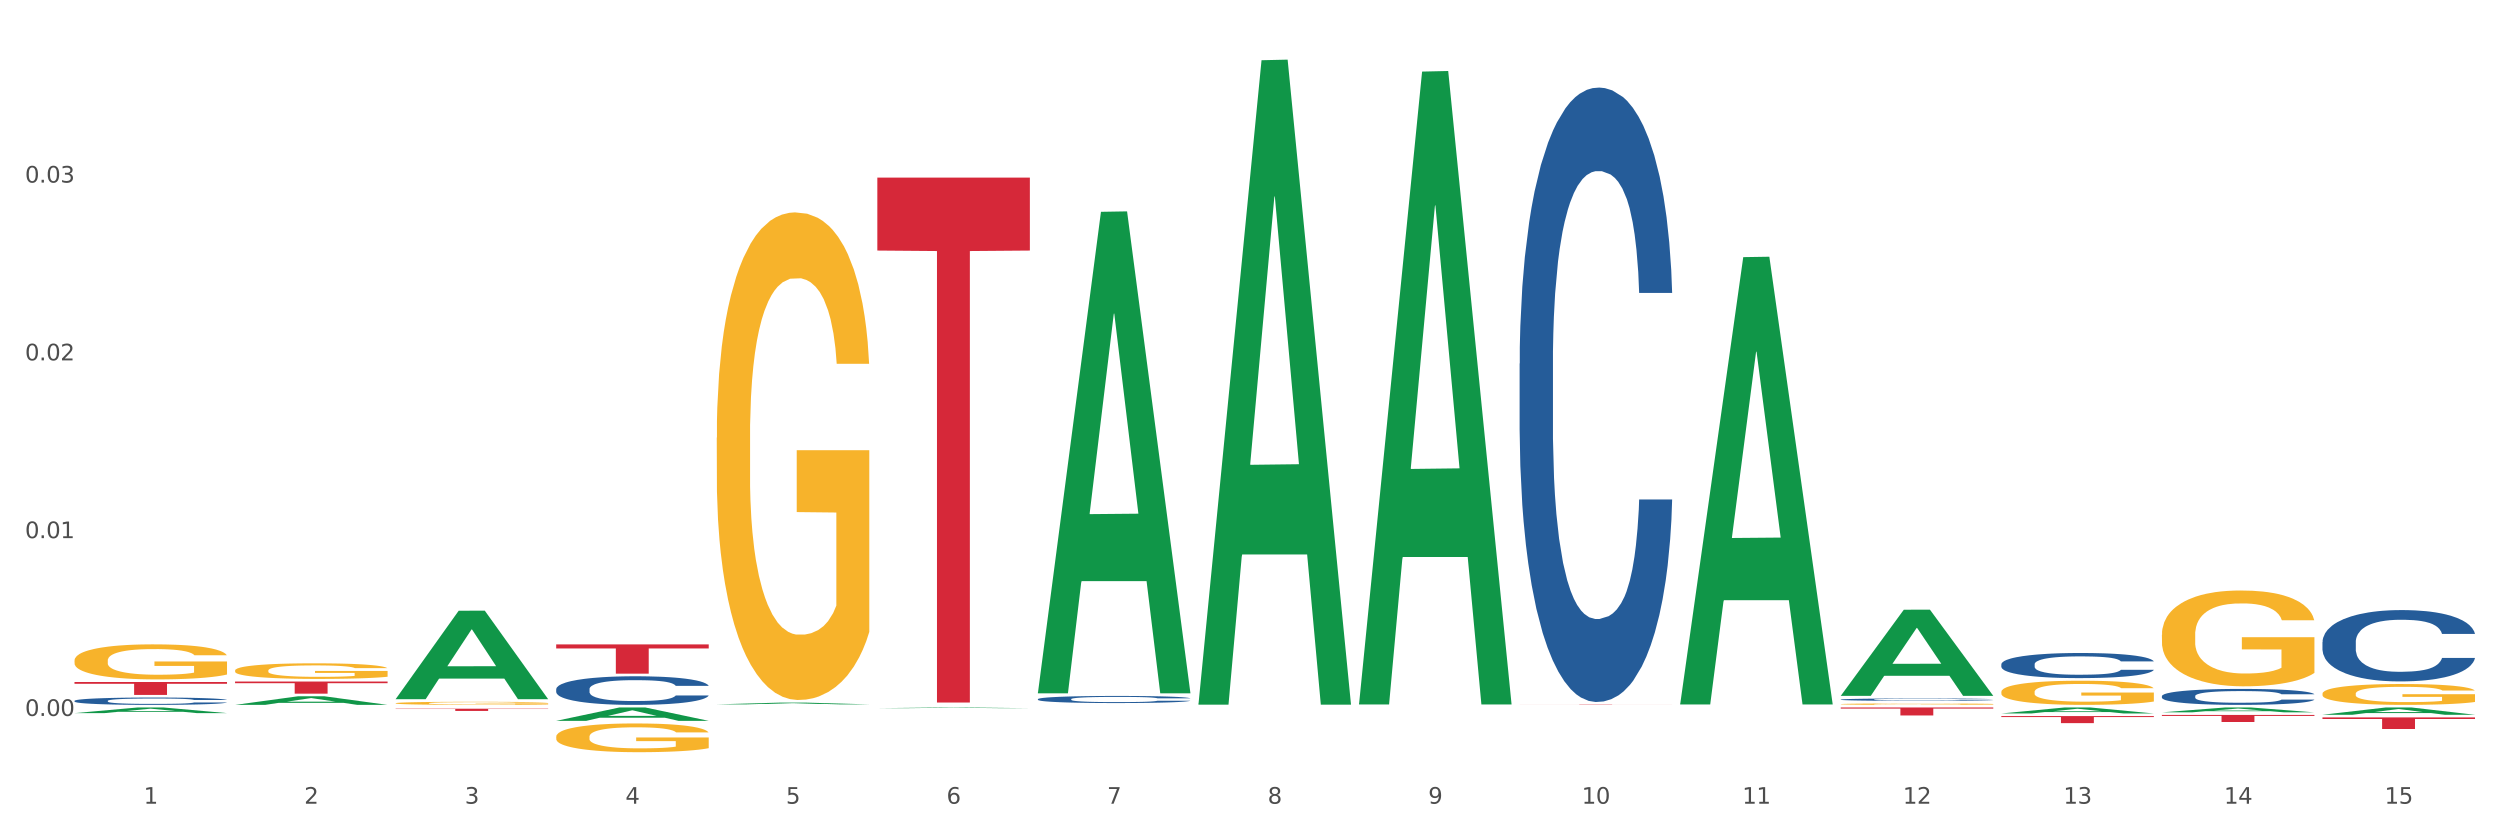 <?xml version="1.0" encoding="utf-8" standalone="no"?>
<!DOCTYPE svg PUBLIC "-//W3C//DTD SVG 1.1//EN"
  "http://www.w3.org/Graphics/SVG/1.1/DTD/svg11.dtd">
<svg xmlns:xlink="http://www.w3.org/1999/xlink" width="1080pt" height="360pt" viewBox="0 0 1080 360" xmlns="http://www.w3.org/2000/svg" version="1.1">
 <rect x="0" y="0" width="1080" height="360" fill="#333333" stroke="none"/>
 <defs>
  <style type="text/css">*{stroke-linejoin: round; stroke-linecap: butt}</style>
 </defs>
 <g id="figure_1">
  <g id="patch_1">
   <path d="M 0 360 
L 1080 360 
L 1080 0 
L 0 0 
z
" style="fill: #ffffff; stroke: #ffffff; stroke-linejoin: miter"/>
  </g>
  <g id="axes_1">
   <g id="matplotlib.axis_1">
    <g id="xtick_1">
     <g id="text_1">
      <!-- 1 -->
      <g style="fill: #4d4d4d" transform="translate(62.07 347.204) scale(0.096 -0.096)">
       <defs>
        <path id="DejaVuSans-31" d="M 794 531 
L 1825 531 
L 1825 4091 
L 703 3866 
L 703 4441 
L 1819 4666 
L 2450 4666 
L 2450 531 
L 3481 531 
L 3481 0 
L 794 0 
L 794 531 
z
" transform="scale(0.016)"/>
       </defs>
       <use xlink:href="#DejaVuSans-31"/>
      </g>
     </g>
    </g>
    <g id="xtick_2">
     <g id="text_2">
      <!-- 2 -->
      <g style="fill: #4d4d4d" transform="translate(131.436 347.204) scale(0.096 -0.096)">
       <defs>
        <path id="DejaVuSans-32" d="M 1228 531 
L 3431 531 
L 3431 0 
L 469 0 
L 469 531 
Q 828 903 1448 1529 
Q 2069 2156 2228 2338 
Q 2531 2678 2651 2914 
Q 2772 3150 2772 3378 
Q 2772 3750 2511 3984 
Q 2250 4219 1831 4219 
Q 1534 4219 1204 4116 
Q 875 4013 500 3803 
L 500 4441 
Q 881 4594 1212 4672 
Q 1544 4750 1819 4750 
Q 2544 4750 2975 4387 
Q 3406 4025 3406 3419 
Q 3406 3131 3298 2873 
Q 3191 2616 2906 2266 
Q 2828 2175 2409 1742 
Q 1991 1309 1228 531 
z
" transform="scale(0.016)"/>
       </defs>
       <use xlink:href="#DejaVuSans-32"/>
      </g>
     </g>
    </g>
    <g id="xtick_3">
     <g id="text_3">
      <!-- 3 -->
      <g style="fill: #4d4d4d" transform="translate(200.802 347.204) scale(0.096 -0.096)">
       <defs>
        <path id="DejaVuSans-33" d="M 2597 2516 
Q 3050 2419 3304 2112 
Q 3559 1806 3559 1356 
Q 3559 666 3084 287 
Q 2609 -91 1734 -91 
Q 1441 -91 1130 -33 
Q 819 25 488 141 
L 488 750 
Q 750 597 1062 519 
Q 1375 441 1716 441 
Q 2309 441 2620 675 
Q 2931 909 2931 1356 
Q 2931 1769 2642 2001 
Q 2353 2234 1838 2234 
L 1294 2234 
L 1294 2753 
L 1863 2753 
Q 2328 2753 2575 2939 
Q 2822 3125 2822 3475 
Q 2822 3834 2567 4026 
Q 2313 4219 1838 4219 
Q 1578 4219 1281 4162 
Q 984 4106 628 3988 
L 628 4550 
Q 988 4650 1302 4700 
Q 1616 4750 1894 4750 
Q 2613 4750 3031 4423 
Q 3450 4097 3450 3541 
Q 3450 3153 3228 2886 
Q 3006 2619 2597 2516 
z
" transform="scale(0.016)"/>
       </defs>
       <use xlink:href="#DejaVuSans-33"/>
      </g>
     </g>
    </g>
    <g id="xtick_4">
     <g id="text_4">
      <!-- 4 -->
      <g style="fill: #4d4d4d" transform="translate(270.169 347.204) scale(0.096 -0.096)">
       <defs>
        <path id="DejaVuSans-34" d="M 2419 4116 
L 825 1625 
L 2419 1625 
L 2419 4116 
z
M 2253 4666 
L 3047 4666 
L 3047 1625 
L 3713 1625 
L 3713 1100 
L 3047 1100 
L 3047 0 
L 2419 0 
L 2419 1100 
L 313 1100 
L 313 1709 
L 2253 4666 
z
" transform="scale(0.016)"/>
       </defs>
       <use xlink:href="#DejaVuSans-34"/>
      </g>
     </g>
    </g>
    <g id="xtick_5">
     <g id="text_5">
      <!-- 5 -->
      <g style="fill: #4d4d4d" transform="translate(339.535 347.204) scale(0.096 -0.096)">
       <defs>
        <path id="DejaVuSans-35" d="M 691 4666 
L 3169 4666 
L 3169 4134 
L 1269 4134 
L 1269 2991 
Q 1406 3038 1543 3061 
Q 1681 3084 1819 3084 
Q 2600 3084 3056 2656 
Q 3513 2228 3513 1497 
Q 3513 744 3044 326 
Q 2575 -91 1722 -91 
Q 1428 -91 1123 -41 
Q 819 9 494 109 
L 494 744 
Q 775 591 1075 516 
Q 1375 441 1709 441 
Q 2250 441 2565 725 
Q 2881 1009 2881 1497 
Q 2881 1984 2565 2268 
Q 2250 2553 1709 2553 
Q 1456 2553 1204 2497 
Q 953 2441 691 2322 
L 691 4666 
z
" transform="scale(0.016)"/>
       </defs>
       <use xlink:href="#DejaVuSans-35"/>
      </g>
     </g>
    </g>
    <g id="xtick_6">
     <g id="text_6">
      <!-- 6 -->
      <g style="fill: #4d4d4d" transform="translate(408.901 347.204) scale(0.096 -0.096)">
       <defs>
        <path id="DejaVuSans-36" d="M 2113 2584 
Q 1688 2584 1439 2293 
Q 1191 2003 1191 1497 
Q 1191 994 1439 701 
Q 1688 409 2113 409 
Q 2538 409 2786 701 
Q 3034 994 3034 1497 
Q 3034 2003 2786 2293 
Q 2538 2584 2113 2584 
z
M 3366 4563 
L 3366 3988 
Q 3128 4100 2886 4159 
Q 2644 4219 2406 4219 
Q 1781 4219 1451 3797 
Q 1122 3375 1075 2522 
Q 1259 2794 1537 2939 
Q 1816 3084 2150 3084 
Q 2853 3084 3261 2657 
Q 3669 2231 3669 1497 
Q 3669 778 3244 343 
Q 2819 -91 2113 -91 
Q 1303 -91 875 529 
Q 447 1150 447 2328 
Q 447 3434 972 4092 
Q 1497 4750 2381 4750 
Q 2619 4750 2861 4703 
Q 3103 4656 3366 4563 
z
" transform="scale(0.016)"/>
       </defs>
       <use xlink:href="#DejaVuSans-36"/>
      </g>
     </g>
    </g>
    <g id="xtick_7">
     <g id="text_7">
      <!-- 7 -->
      <g style="fill: #4d4d4d" transform="translate(478.267 347.204) scale(0.096 -0.096)">
       <defs>
        <path id="DejaVuSans-37" d="M 525 4666 
L 3525 4666 
L 3525 4397 
L 1831 0 
L 1172 0 
L 2766 4134 
L 525 4134 
L 525 4666 
z
" transform="scale(0.016)"/>
       </defs>
       <use xlink:href="#DejaVuSans-37"/>
      </g>
     </g>
    </g>
    <g id="xtick_8">
     <g id="text_8">
      <!-- 8 -->
      <g style="fill: #4d4d4d" transform="translate(547.634 347.204) scale(0.096 -0.096)">
       <defs>
        <path id="DejaVuSans-38" d="M 2034 2216 
Q 1584 2216 1326 1975 
Q 1069 1734 1069 1313 
Q 1069 891 1326 650 
Q 1584 409 2034 409 
Q 2484 409 2743 651 
Q 3003 894 3003 1313 
Q 3003 1734 2745 1975 
Q 2488 2216 2034 2216 
z
M 1403 2484 
Q 997 2584 770 2862 
Q 544 3141 544 3541 
Q 544 4100 942 4425 
Q 1341 4750 2034 4750 
Q 2731 4750 3128 4425 
Q 3525 4100 3525 3541 
Q 3525 3141 3298 2862 
Q 3072 2584 2669 2484 
Q 3125 2378 3379 2068 
Q 3634 1759 3634 1313 
Q 3634 634 3220 271 
Q 2806 -91 2034 -91 
Q 1263 -91 848 271 
Q 434 634 434 1313 
Q 434 1759 690 2068 
Q 947 2378 1403 2484 
z
M 1172 3481 
Q 1172 3119 1398 2916 
Q 1625 2713 2034 2713 
Q 2441 2713 2670 2916 
Q 2900 3119 2900 3481 
Q 2900 3844 2670 4047 
Q 2441 4250 2034 4250 
Q 1625 4250 1398 4047 
Q 1172 3844 1172 3481 
z
" transform="scale(0.016)"/>
       </defs>
       <use xlink:href="#DejaVuSans-38"/>
      </g>
     </g>
    </g>
    <g id="xtick_9">
     <g id="text_9">
      <!-- 9 -->
      <g style="fill: #4d4d4d" transform="translate(617 347.204) scale(0.096 -0.096)">
       <defs>
        <path id="DejaVuSans-39" d="M 703 97 
L 703 672 
Q 941 559 1184 500 
Q 1428 441 1663 441 
Q 2288 441 2617 861 
Q 2947 1281 2994 2138 
Q 2813 1869 2534 1725 
Q 2256 1581 1919 1581 
Q 1219 1581 811 2004 
Q 403 2428 403 3163 
Q 403 3881 828 4315 
Q 1253 4750 1959 4750 
Q 2769 4750 3195 4129 
Q 3622 3509 3622 2328 
Q 3622 1225 3098 567 
Q 2575 -91 1691 -91 
Q 1453 -91 1209 -44 
Q 966 3 703 97 
z
M 1959 2075 
Q 2384 2075 2632 2365 
Q 2881 2656 2881 3163 
Q 2881 3666 2632 3958 
Q 2384 4250 1959 4250 
Q 1534 4250 1286 3958 
Q 1038 3666 1038 3163 
Q 1038 2656 1286 2365 
Q 1534 2075 1959 2075 
z
" transform="scale(0.016)"/>
       </defs>
       <use xlink:href="#DejaVuSans-39"/>
      </g>
     </g>
    </g>
    <g id="xtick_10">
     <g id="text_10">
      <!-- 10 -->
      <g style="fill: #4d4d4d" transform="translate(683.312 347.204) scale(0.096 -0.096)">
       <defs>
        <path id="DejaVuSans-30" d="M 2034 4250 
Q 1547 4250 1301 3770 
Q 1056 3291 1056 2328 
Q 1056 1369 1301 889 
Q 1547 409 2034 409 
Q 2525 409 2770 889 
Q 3016 1369 3016 2328 
Q 3016 3291 2770 3770 
Q 2525 4250 2034 4250 
z
M 2034 4750 
Q 2819 4750 3233 4129 
Q 3647 3509 3647 2328 
Q 3647 1150 3233 529 
Q 2819 -91 2034 -91 
Q 1250 -91 836 529 
Q 422 1150 422 2328 
Q 422 3509 836 4129 
Q 1250 4750 2034 4750 
z
" transform="scale(0.016)"/>
       </defs>
       <use xlink:href="#DejaVuSans-31"/>
       <use xlink:href="#DejaVuSans-30" transform="translate(63.623 0)"/>
      </g>
     </g>
    </g>
    <g id="xtick_11">
     <g id="text_11">
      <!-- 11 -->
      <g style="fill: #4d4d4d" transform="translate(752.678 347.204) scale(0.096 -0.096)">
       <use xlink:href="#DejaVuSans-31"/>
       <use xlink:href="#DejaVuSans-31" transform="translate(63.623 0)"/>
      </g>
     </g>
    </g>
    <g id="xtick_12">
     <g id="text_12">
      <!-- 12 -->
      <g style="fill: #4d4d4d" transform="translate(822.044 347.204) scale(0.096 -0.096)">
       <use xlink:href="#DejaVuSans-31"/>
       <use xlink:href="#DejaVuSans-32" transform="translate(63.623 0)"/>
      </g>
     </g>
    </g>
    <g id="xtick_13">
     <g id="text_13">
      <!-- 13 -->
      <g style="fill: #4d4d4d" transform="translate(891.411 347.204) scale(0.096 -0.096)">
       <use xlink:href="#DejaVuSans-31"/>
       <use xlink:href="#DejaVuSans-33" transform="translate(63.623 0)"/>
      </g>
     </g>
    </g>
    <g id="xtick_14">
     <g id="text_14">
      <!-- 14 -->
      <g style="fill: #4d4d4d" transform="translate(960.777 347.204) scale(0.096 -0.096)">
       <use xlink:href="#DejaVuSans-31"/>
       <use xlink:href="#DejaVuSans-34" transform="translate(63.623 0)"/>
      </g>
     </g>
    </g>
    <g id="xtick_15">
     <g id="text_15">
      <!-- 15 -->
      <g style="fill: #4d4d4d" transform="translate(1030.143 347.204) scale(0.096 -0.096)">
       <use xlink:href="#DejaVuSans-31"/>
       <use xlink:href="#DejaVuSans-35" transform="translate(63.623 0)"/>
      </g>
     </g>
    </g>
    <g id="xtick_16"/>
    <g id="xtick_17"/>
    <g id="xtick_18"/>
    <g id="xtick_19"/>
    <g id="xtick_20"/>
    <g id="xtick_21"/>
    <g id="xtick_22"/>
    <g id="xtick_23"/>
    <g id="xtick_24"/>
    <g id="xtick_25"/>
    <g id="xtick_26"/>
    <g id="xtick_27"/>
    <g id="xtick_28"/>
    <g id="xtick_29"/>
   </g>
   <g id="matplotlib.axis_2">
    <g id="ytick_1">
     <g id="text_16">
      <!-- 0.00 -->
      <g style="fill: #4d4d4d" transform="translate(10.8 309.28) scale(0.096 -0.096)">
       <defs>
        <path id="DejaVuSans-2e" d="M 684 794 
L 1344 794 
L 1344 0 
L 684 0 
L 684 794 
z
" transform="scale(0.016)"/>
       </defs>
       <use xlink:href="#DejaVuSans-30"/>
       <use xlink:href="#DejaVuSans-2e" transform="translate(63.623 0)"/>
       <use xlink:href="#DejaVuSans-30" transform="translate(95.41 0)"/>
       <use xlink:href="#DejaVuSans-30" transform="translate(159.033 0)"/>
      </g>
     </g>
    </g>
    <g id="ytick_2">
     <g id="text_17">
      <!-- 0.01 -->
      <g style="fill: #4d4d4d" transform="translate(10.8 232.48) scale(0.096 -0.096)">
       <use xlink:href="#DejaVuSans-30"/>
       <use xlink:href="#DejaVuSans-2e" transform="translate(63.623 0)"/>
       <use xlink:href="#DejaVuSans-30" transform="translate(95.41 0)"/>
       <use xlink:href="#DejaVuSans-31" transform="translate(159.033 0)"/>
      </g>
     </g>
    </g>
    <g id="ytick_3">
     <g id="text_18">
      <!-- 0.02 -->
      <g style="fill: #4d4d4d" transform="translate(10.8 155.681) scale(0.096 -0.096)">
       <use xlink:href="#DejaVuSans-30"/>
       <use xlink:href="#DejaVuSans-2e" transform="translate(63.623 0)"/>
       <use xlink:href="#DejaVuSans-30" transform="translate(95.41 0)"/>
       <use xlink:href="#DejaVuSans-32" transform="translate(159.033 0)"/>
      </g>
     </g>
    </g>
    <g id="ytick_4">
     <g id="text_19">
      <!-- 0.03 -->
      <g style="fill: #4d4d4d" transform="translate(10.8 78.881) scale(0.096 -0.096)">
       <use xlink:href="#DejaVuSans-30"/>
       <use xlink:href="#DejaVuSans-2e" transform="translate(63.623 0)"/>
       <use xlink:href="#DejaVuSans-30" transform="translate(95.41 0)"/>
       <use xlink:href="#DejaVuSans-33" transform="translate(159.033 0)"/>
      </g>
     </g>
    </g>
    <g id="ytick_5"/>
    <g id="ytick_6"/>
    <g id="ytick_7"/>
    <g id="ytick_8"/>
   </g>
   <g id="PolyCollection_1">
    <path d="M 101.541 294.414 
L 167.439 294.414 
L 167.439 295.143 
L 141.517 295.148 
L 141.517 299.663 
L 127.307 299.663 
L 127.307 295.148 
L 101.541 295.143 
L 101.541 294.418 
L 101.541 294.414 
z
" clip-path="url(#p3006552c5d)" style="fill: #d62839"/>
    <path d="M 32.175 308.065 
L 32.243 308.062 
L 59.417 305.635 
L 70.695 305.633 
L 98.073 308.069 
L 85.029 308.069 
L 79.119 307.502 
L 51.061 307.502 
L 50.857 307.511 
L 45.151 308.069 
L 32.175 308.069 
L 32.175 308.065 
L 54.594 307.163 
L 75.586 307.161 
L 65.192 306.152 
L 65.056 306.148 
L 64.92 306.154 
L 54.526 307.161 
L 54.594 307.163 
L 32.175 308.065 
z
" clip-path="url(#p3006552c5d)" style="fill: #109648"/>
    <path d="M 170.907 301.984 
L 170.975 301.948 
L 198.15 263.837 
L 209.427 263.801 
L 236.805 302.056 
L 223.762 302.056 
L 217.851 293.148 
L 189.794 293.148 
L 189.59 293.291 
L 183.883 302.056 
L 170.907 302.056 
L 170.907 301.984 
L 193.326 287.832 
L 214.319 287.796 
L 203.924 271.955 
L 203.788 271.883 
L 203.653 271.991 
L 193.258 287.796 
L 193.326 287.832 
L 170.907 301.984 
z
" clip-path="url(#p3006552c5d)" style="fill: #109648"/>
    <path d="M 32.175 294.625 
L 98.073 294.625 
L 98.073 295.401 
L 72.151 295.406 
L 72.151 300.211 
L 57.941 300.211 
L 57.941 295.406 
L 32.175 295.401 
L 32.175 294.63 
L 32.175 294.625 
z
" clip-path="url(#p3006552c5d)" style="fill: #d62839"/>
    <path d="M 309.64 304.288 
L 309.708 304.288 
L 336.882 303.525 
L 348.16 303.524 
L 375.538 304.29 
L 362.494 304.29 
L 356.584 304.111 
L 328.526 304.111 
L 328.322 304.114 
L 322.616 304.29 
L 309.64 304.29 
L 309.64 304.288 
L 332.059 304.005 
L 353.051 304.004 
L 342.657 303.687 
L 342.521 303.686 
L 342.385 303.688 
L 331.991 304.004 
L 332.059 304.005 
L 309.64 304.288 
z
" clip-path="url(#p3006552c5d)" style="fill: #109648"/>
    <path d="M 240.274 311.399 
L 240.342 311.394 
L 267.516 305.638 
L 278.793 305.633 
L 306.172 311.41 
L 293.128 311.41 
L 287.217 310.065 
L 259.16 310.065 
L 258.956 310.087 
L 253.249 311.41 
L 240.274 311.41 
L 240.274 311.399 
L 262.693 309.262 
L 283.685 309.257 
L 273.291 306.864 
L 273.155 306.853 
L 273.019 306.87 
L 262.625 309.257 
L 262.693 309.262 
L 240.274 311.399 
z
" clip-path="url(#p3006552c5d)" style="fill: #109648"/>
    <path d="M 101.541 304.506 
L 101.609 304.503 
L 128.784 300.786 
L 140.061 300.783 
L 167.439 304.513 
L 154.395 304.513 
L 148.485 303.645 
L 120.427 303.645 
L 120.224 303.659 
L 114.517 304.513 
L 101.541 304.513 
L 101.541 304.506 
L 123.96 303.126 
L 144.952 303.123 
L 134.558 301.578 
L 134.422 301.571 
L 134.286 301.581 
L 123.892 303.123 
L 123.96 303.126 
L 101.541 304.506 
z
" clip-path="url(#p3006552c5d)" style="fill: #109648"/>
    <path d="M 240.274 278.382 
L 306.172 278.382 
L 306.172 280.14 
L 280.25 280.151 
L 280.25 291.031 
L 266.039 291.031 
L 266.039 280.151 
L 240.274 280.14 
L 240.274 278.394 
L 240.274 278.382 
z
" clip-path="url(#p3006552c5d)" style="fill: #d62839"/>
    <path d="M 379.006 76.725 
L 444.904 76.725 
L 444.904 108.239 
L 418.982 108.452 
L 418.982 303.496 
L 404.772 303.496 
L 404.772 108.452 
L 379.006 108.239 
L 379.006 76.938 
L 379.006 76.725 
z
" clip-path="url(#p3006552c5d)" style="fill: #d62839"/>
    <path d="M 170.907 306.16 
L 236.805 306.16 
L 236.805 306.294 
L 210.883 306.295 
L 210.883 307.126 
L 196.673 307.126 
L 196.673 306.295 
L 170.907 306.294 
L 170.907 306.161 
L 170.907 306.16 
z
" clip-path="url(#p3006552c5d)" style="fill: #d62839"/>
    <path d="M 795.203 300.549 
L 795.271 300.515 
L 822.446 263.4 
L 833.723 263.365 
L 861.101 300.619 
L 848.058 300.619 
L 842.147 291.944 
L 814.09 291.944 
L 813.886 292.084 
L 808.179 300.619 
L 795.203 300.619 
L 795.203 300.549 
L 817.622 286.767 
L 838.615 286.732 
L 828.22 271.305 
L 828.084 271.235 
L 827.949 271.34 
L 817.554 286.732 
L 817.622 286.767 
L 795.203 300.549 
z
" clip-path="url(#p3006552c5d)" style="fill: #109648"/>
    <path d="M 725.837 303.973 
L 725.905 303.792 
L 753.08 111.083 
L 764.357 110.902 
L 791.735 304.336 
L 778.691 304.336 
L 772.781 259.292 
L 744.723 259.292 
L 744.52 260.019 
L 738.813 304.336 
L 725.837 304.336 
L 725.837 303.973 
L 748.256 232.411 
L 769.248 232.23 
L 758.854 152.131 
L 758.718 151.768 
L 758.582 152.313 
L 748.188 232.23 
L 748.256 232.411 
L 725.837 303.973 
z
" clip-path="url(#p3006552c5d)" style="fill: #109648"/>
    <path d="M 587.105 303.829 
L 587.173 303.572 
L 614.347 30.925 
L 625.624 30.668 
L 653.003 304.343 
L 639.959 304.343 
L 634.049 240.614 
L 605.991 240.614 
L 605.787 241.642 
L 600.081 304.343 
L 587.105 304.343 
L 587.105 303.829 
L 609.524 202.582 
L 630.516 202.325 
L 620.122 89.001 
L 619.986 88.487 
L 619.85 89.258 
L 609.456 202.325 
L 609.524 202.582 
L 587.105 303.829 
z
" clip-path="url(#p3006552c5d)" style="fill: #109648"/>
    <path d="M 517.739 303.883 
L 517.806 303.622 
L 544.981 26.021 
L 556.258 25.759 
L 583.636 304.407 
L 570.593 304.407 
L 564.682 239.52 
L 536.625 239.52 
L 536.421 240.566 
L 530.714 304.407 
L 517.739 304.407 
L 517.739 303.883 
L 540.157 200.797 
L 561.15 200.535 
L 550.755 85.152 
L 550.62 84.629 
L 550.484 85.414 
L 540.089 200.535 
L 540.157 200.797 
L 517.739 303.883 
z
" clip-path="url(#p3006552c5d)" style="fill: #109648"/>
    <path d="M 448.372 299.136 
L 448.44 298.94 
L 475.615 91.504 
L 486.892 91.309 
L 514.27 299.527 
L 501.227 299.527 
L 495.316 251.04 
L 467.259 251.04 
L 467.055 251.822 
L 461.348 299.527 
L 448.372 299.527 
L 448.372 299.136 
L 470.791 222.105 
L 491.783 221.909 
L 481.389 135.69 
L 481.253 135.298 
L 481.117 135.885 
L 470.723 221.909 
L 470.791 222.105 
L 448.372 299.136 
z
" clip-path="url(#p3006552c5d)" style="fill: #109648"/>
    <path d="M 379.006 305.938 
L 379.074 305.938 
L 406.248 305.633 
L 417.526 305.633 
L 444.904 305.939 
L 431.86 305.939 
L 425.95 305.868 
L 397.892 305.868 
L 397.689 305.869 
L 391.982 305.939 
L 379.006 305.939 
L 379.006 305.938 
L 401.425 305.825 
L 422.417 305.825 
L 412.023 305.698 
L 411.887 305.698 
L 411.751 305.698 
L 401.357 305.825 
L 401.425 305.825 
L 379.006 305.938 
z
" clip-path="url(#p3006552c5d)" style="fill: #109648"/>
    <path d="M 1003.302 308.778 
L 1003.37 308.775 
L 1030.544 305.636 
L 1041.822 305.633 
L 1069.2 308.784 
L 1056.156 308.784 
L 1050.246 308.05 
L 1022.188 308.05 
L 1021.984 308.062 
L 1016.278 308.784 
L 1003.302 308.784 
L 1003.302 308.778 
L 1025.721 307.612 
L 1046.713 307.609 
L 1036.319 306.305 
L 1036.183 306.299 
L 1036.047 306.307 
L 1025.653 307.609 
L 1025.721 307.612 
L 1003.302 308.778 
z
" clip-path="url(#p3006552c5d)" style="fill: #109648"/>
    <path d="M 933.936 307.733 
L 934.004 307.732 
L 961.178 305.635 
L 972.456 305.633 
L 999.834 307.737 
L 986.79 307.737 
L 980.88 307.247 
L 952.822 307.247 
L 952.618 307.255 
L 946.912 307.737 
L 933.936 307.737 
L 933.936 307.733 
L 956.355 306.955 
L 977.347 306.953 
L 966.953 306.081 
L 966.817 306.078 
L 966.681 306.083 
L 956.287 306.953 
L 956.355 306.955 
L 933.936 307.733 
z
" clip-path="url(#p3006552c5d)" style="fill: #109648"/>
    <path d="M 864.57 308.215 
L 864.638 308.213 
L 891.812 305.635 
L 903.089 305.633 
L 930.468 308.22 
L 917.424 308.22 
L 911.513 307.618 
L 883.456 307.618 
L 883.252 307.627 
L 877.545 308.22 
L 864.57 308.22 
L 864.57 308.215 
L 886.989 307.258 
L 907.981 307.256 
L 897.587 306.184 
L 897.451 306.18 
L 897.315 306.187 
L 886.921 307.256 
L 886.989 307.258 
L 864.57 308.215 
z
" clip-path="url(#p3006552c5d)" style="fill: #109648"/>
    <path d="M 1003.302 309.903 
L 1069.2 309.903 
L 1069.2 310.603 
L 1043.278 310.608 
L 1043.278 314.938 
L 1029.068 314.938 
L 1029.068 310.608 
L 1003.302 310.603 
L 1003.302 309.908 
L 1003.302 309.903 
z
" clip-path="url(#p3006552c5d)" style="fill: #d62839"/>
    <path d="M 933.936 308.857 
L 999.834 308.857 
L 999.834 309.282 
L 973.912 309.285 
L 973.912 311.913 
L 959.702 311.913 
L 959.702 309.285 
L 933.936 309.282 
L 933.936 308.86 
L 933.936 308.857 
z
" clip-path="url(#p3006552c5d)" style="fill: #d62839"/>
    <path d="M 864.57 309.34 
L 930.468 309.34 
L 930.468 309.764 
L 904.546 309.767 
L 904.546 312.392 
L 890.335 312.392 
L 890.335 309.767 
L 864.57 309.764 
L 864.57 309.343 
L 864.57 309.34 
z
" clip-path="url(#p3006552c5d)" style="fill: #d62839"/>
    <path d="M 795.203 305.633 
L 861.101 305.633 
L 861.101 306.113 
L 835.179 306.117 
L 835.179 309.091 
L 820.969 309.091 
L 820.969 306.117 
L 795.203 306.113 
L 795.203 305.636 
L 795.203 305.633 
z
" clip-path="url(#p3006552c5d)" style="fill: #d62839"/>
    <path d="M 656.471 304.391 
L 722.369 304.391 
L 722.369 304.408 
L 696.447 304.408 
L 696.447 304.513 
L 682.237 304.513 
L 682.237 304.408 
L 656.471 304.408 
L 656.471 304.391 
L 656.471 304.391 
z
" clip-path="url(#p3006552c5d)" style="fill: #d62839"/>
    <path d="M 1003.302 299.663 
L 1003.38 299.655 
L 1003.38 299.358 
L 1003.535 299.103 
L 1004.314 298.485 
L 1005.481 297.975 
L 1006.336 297.703 
L 1007.192 297.481 
L 1008.204 297.258 
L 1009.448 297.028 
L 1011.705 296.69 
L 1013.105 296.517 
L 1014.817 296.336 
L 1017.929 296.072 
L 1020.185 295.924 
L 1022.519 295.801 
L 1026.331 295.652 
L 1028.821 295.587 
L 1031.466 295.537 
L 1034.656 295.504 
L 1037.068 295.496 
L 1042.358 295.521 
L 1046.871 295.595 
L 1049.049 295.652 
L 1051.85 295.751 
L 1053.328 295.817 
L 1055.74 295.949 
L 1058.23 296.122 
L 1059.942 296.27 
L 1062.509 296.55 
L 1064.454 296.83 
L 1066.244 297.176 
L 1067.177 297.415 
L 1067.877 297.637 
L 1068.5 297.892 
L 1069.122 298.296 
L 1055.118 298.296 
L 1054.573 298.008 
L 1053.717 297.736 
L 1052.473 297.472 
L 1051.383 297.308 
L 1049.516 297.102 
L 1047.805 296.97 
L 1046.015 296.871 
L 1043.837 296.789 
L 1042.125 296.748 
L 1039.713 296.715 
L 1034.967 296.723 
L 1031.777 296.789 
L 1029.599 296.871 
L 1028.199 296.945 
L 1026.954 297.028 
L 1025.553 297.143 
L 1023.919 297.316 
L 1022.752 297.472 
L 1021.585 297.67 
L 1020.652 297.868 
L 1019.796 298.098 
L 1019.096 298.345 
L 1018.551 298.601 
L 1018.084 298.914 
L 1017.695 299.432 
L 1017.695 300.561 
L 1017.851 300.816 
L 1018.24 301.153 
L 1018.707 301.409 
L 1019.485 301.713 
L 1020.185 301.919 
L 1021.508 302.216 
L 1022.986 302.463 
L 1024.153 302.619 
L 1025.32 302.751 
L 1027.343 302.932 
L 1029.599 303.081 
L 1031.544 303.171 
L 1034.189 303.253 
L 1035.979 303.286 
L 1037.535 303.303 
L 1041.347 303.303 
L 1044.07 303.278 
L 1047.104 303.221 
L 1049.438 303.146 
L 1051.383 303.056 
L 1053.562 302.908 
L 1054.962 302.768 
L 1054.962 301.046 
L 1037.846 301.038 
L 1037.846 299.894 
L 1069.2 299.894 
L 1069.2 303.253 
L 1067.877 303.426 
L 1066.399 303.583 
L 1064.843 303.723 
L 1062.509 303.896 
L 1059.708 304.06 
L 1057.219 304.176 
L 1054.573 304.275 
L 1051.461 304.365 
L 1047.416 304.448 
L 1044.926 304.48 
L 1041.814 304.505 
L 1038.157 304.513 
L 1034.967 304.497 
L 1031.855 304.456 
L 1028.588 304.382 
L 1025.398 304.275 
L 1022.986 304.168 
L 1020.574 304.036 
L 1018.007 303.863 
L 1015.984 303.698 
L 1014.428 303.55 
L 1012.716 303.361 
L 1010.849 303.113 
L 1009.448 302.891 
L 1008.204 302.661 
L 1006.881 302.364 
L 1005.947 302.109 
L 1005.014 301.788 
L 1004.469 301.549 
L 1003.847 301.178 
L 1003.38 300.659 
L 1003.302 299.663 
z
" clip-path="url(#p3006552c5d)" style="fill: #f7b32b"/>
    <path d="M 933.936 274.224 
L 934.014 274.186 
L 934.014 272.825 
L 934.169 271.653 
L 934.947 268.817 
L 936.114 266.473 
L 936.97 265.226 
L 937.826 264.205 
L 938.837 263.184 
L 940.082 262.126 
L 942.338 260.576 
L 943.739 259.782 
L 945.45 258.95 
L 948.563 257.74 
L 950.819 257.06 
L 953.153 256.493 
L 956.965 255.812 
L 959.455 255.51 
L 962.1 255.283 
L 965.29 255.132 
L 967.702 255.094 
L 972.992 255.207 
L 977.505 255.548 
L 979.683 255.812 
L 982.484 256.266 
L 983.962 256.568 
L 986.374 257.173 
L 988.864 257.967 
L 990.575 258.648 
L 993.143 259.933 
L 995.088 261.218 
L 996.877 262.806 
L 997.811 263.903 
L 998.511 264.923 
L 999.134 266.095 
L 999.756 267.948 
L 985.752 267.948 
L 985.207 266.625 
L 984.351 265.377 
L 983.106 264.167 
L 982.017 263.411 
L 980.15 262.466 
L 978.438 261.861 
L 976.649 261.407 
L 974.47 261.029 
L 972.759 260.84 
L 970.347 260.689 
L 965.601 260.727 
L 962.411 261.029 
L 960.233 261.407 
L 958.832 261.748 
L 957.588 262.126 
L 956.187 262.655 
L 954.553 263.449 
L 953.386 264.167 
L 952.219 265.075 
L 951.286 265.982 
L 950.43 267.04 
L 949.73 268.175 
L 949.185 269.347 
L 948.718 270.783 
L 948.329 273.165 
L 948.329 278.344 
L 948.485 279.516 
L 948.874 281.066 
L 949.341 282.238 
L 950.119 283.637 
L 950.819 284.582 
L 952.141 285.943 
L 953.62 287.077 
L 954.787 287.796 
L 955.954 288.401 
L 957.977 289.232 
L 960.233 289.913 
L 962.178 290.329 
L 964.823 290.707 
L 966.613 290.858 
L 968.169 290.934 
L 971.981 290.934 
L 974.704 290.82 
L 977.738 290.556 
L 980.072 290.215 
L 982.017 289.799 
L 984.196 289.119 
L 985.596 288.476 
L 985.596 280.575 
L 968.48 280.537 
L 968.48 275.282 
L 999.834 275.282 
L 999.834 290.707 
L 998.511 291.501 
L 997.033 292.219 
L 995.477 292.862 
L 993.143 293.656 
L 990.342 294.412 
L 987.852 294.941 
L 985.207 295.395 
L 982.095 295.811 
L 978.049 296.189 
L 975.56 296.34 
L 972.448 296.453 
L 968.791 296.491 
L 965.601 296.415 
L 962.489 296.226 
L 959.221 295.886 
L 956.032 295.395 
L 953.62 294.903 
L 951.208 294.298 
L 948.64 293.504 
L 946.618 292.748 
L 945.061 292.068 
L 943.35 291.198 
L 941.483 290.064 
L 940.082 289.043 
L 938.837 287.985 
L 937.515 286.624 
L 936.581 285.452 
L 935.648 283.977 
L 935.103 282.881 
L 934.48 281.18 
L 934.014 278.798 
L 933.936 274.224 
z
" clip-path="url(#p3006552c5d)" style="fill: #f7b32b"/>
    <path d="M 864.57 298.894 
L 864.647 298.884 
L 864.647 298.541 
L 864.803 298.245 
L 865.581 297.53 
L 866.748 296.938 
L 867.604 296.623 
L 868.46 296.366 
L 869.471 296.108 
L 870.716 295.841 
L 872.972 295.45 
L 874.373 295.249 
L 876.084 295.039 
L 879.196 294.734 
L 881.453 294.562 
L 883.787 294.419 
L 887.599 294.248 
L 890.089 294.171 
L 892.734 294.114 
L 895.924 294.076 
L 898.336 294.066 
L 903.626 294.095 
L 908.139 294.181 
L 910.317 294.248 
L 913.118 294.362 
L 914.596 294.438 
L 917.008 294.591 
L 919.498 294.791 
L 921.209 294.963 
L 923.777 295.287 
L 925.722 295.612 
L 927.511 296.013 
L 928.445 296.289 
L 929.145 296.547 
L 929.767 296.843 
L 930.39 297.31 
L 916.385 297.31 
L 915.841 296.976 
L 914.985 296.661 
L 913.74 296.356 
L 912.651 296.165 
L 910.784 295.927 
L 909.072 295.774 
L 907.283 295.66 
L 905.104 295.564 
L 903.393 295.516 
L 900.981 295.478 
L 896.235 295.488 
L 893.045 295.564 
L 890.867 295.66 
L 889.466 295.745 
L 888.221 295.841 
L 886.821 295.974 
L 885.187 296.175 
L 884.02 296.356 
L 882.853 296.585 
L 881.919 296.814 
L 881.064 297.081 
L 880.363 297.367 
L 879.819 297.663 
L 879.352 298.026 
L 878.963 298.627 
L 878.963 299.934 
L 879.119 300.23 
L 879.508 300.621 
L 879.974 300.917 
L 880.752 301.27 
L 881.453 301.508 
L 882.775 301.852 
L 884.253 302.138 
L 885.42 302.319 
L 886.587 302.472 
L 888.61 302.682 
L 890.867 302.853 
L 892.812 302.958 
L 895.457 303.054 
L 897.246 303.092 
L 898.802 303.111 
L 902.615 303.111 
L 905.338 303.082 
L 908.372 303.016 
L 910.706 302.93 
L 912.651 302.825 
L 914.829 302.653 
L 916.23 302.491 
L 916.23 300.497 
L 899.114 300.487 
L 899.114 299.161 
L 930.468 299.161 
L 930.468 303.054 
L 929.145 303.254 
L 927.667 303.435 
L 926.111 303.598 
L 923.777 303.798 
L 920.976 303.989 
L 918.486 304.122 
L 915.841 304.237 
L 912.729 304.342 
L 908.683 304.437 
L 906.193 304.475 
L 903.081 304.504 
L 899.425 304.513 
L 896.235 304.494 
L 893.123 304.447 
L 889.855 304.361 
L 886.665 304.237 
L 884.253 304.113 
L 881.842 303.96 
L 879.274 303.76 
L 877.251 303.569 
L 875.695 303.397 
L 873.984 303.178 
L 872.116 302.891 
L 870.716 302.634 
L 869.471 302.367 
L 868.149 302.023 
L 867.215 301.728 
L 866.281 301.355 
L 865.737 301.079 
L 865.114 300.649 
L 864.647 300.048 
L 864.57 298.894 
z
" clip-path="url(#p3006552c5d)" style="fill: #f7b32b"/>
    <path d="M 795.203 304.182 
L 795.281 304.182 
L 795.281 304.161 
L 795.437 304.144 
L 796.215 304.102 
L 797.382 304.067 
L 798.238 304.048 
L 799.094 304.033 
L 800.105 304.018 
L 801.35 304.002 
L 803.606 303.979 
L 805.006 303.967 
L 806.718 303.955 
L 809.83 303.937 
L 812.086 303.927 
L 814.42 303.919 
L 818.233 303.908 
L 820.722 303.904 
L 823.368 303.901 
L 826.557 303.898 
L 828.969 303.898 
L 834.26 303.899 
L 838.772 303.904 
L 840.951 303.908 
L 843.752 303.915 
L 845.23 303.92 
L 847.642 303.929 
L 850.131 303.94 
L 851.843 303.951 
L 854.41 303.97 
L 856.355 303.989 
L 858.145 304.012 
L 859.078 304.029 
L 859.779 304.044 
L 860.401 304.061 
L 861.024 304.089 
L 847.019 304.089 
L 846.475 304.069 
L 845.619 304.051 
L 844.374 304.033 
L 843.285 304.021 
L 841.418 304.007 
L 839.706 303.998 
L 837.916 303.992 
L 835.738 303.986 
L 834.026 303.983 
L 831.615 303.981 
L 826.869 303.982 
L 823.679 303.986 
L 821.5 303.992 
L 820.1 303.997 
L 818.855 304.002 
L 817.455 304.01 
L 815.821 304.022 
L 814.654 304.033 
L 813.487 304.046 
L 812.553 304.06 
L 811.697 304.075 
L 810.997 304.092 
L 810.453 304.11 
L 809.986 304.131 
L 809.597 304.167 
L 809.597 304.244 
L 809.752 304.261 
L 810.141 304.284 
L 810.608 304.301 
L 811.386 304.322 
L 812.086 304.336 
L 813.409 304.357 
L 814.887 304.373 
L 816.054 304.384 
L 817.221 304.393 
L 819.244 304.405 
L 821.5 304.416 
L 823.445 304.422 
L 826.091 304.427 
L 827.88 304.43 
L 829.436 304.431 
L 833.248 304.431 
L 835.971 304.429 
L 839.006 304.425 
L 841.34 304.42 
L 843.285 304.414 
L 845.463 304.404 
L 846.864 304.394 
L 846.864 304.277 
L 829.747 304.276 
L 829.747 304.198 
L 861.101 304.198 
L 861.101 304.427 
L 859.779 304.439 
L 858.3 304.45 
L 856.744 304.459 
L 854.41 304.471 
L 851.61 304.483 
L 849.12 304.49 
L 846.475 304.497 
L 843.363 304.503 
L 839.317 304.509 
L 836.827 304.511 
L 833.715 304.513 
L 830.059 304.513 
L 826.869 304.512 
L 823.757 304.509 
L 820.489 304.504 
L 817.299 304.497 
L 814.887 304.49 
L 812.475 304.481 
L 809.908 304.469 
L 807.885 304.458 
L 806.329 304.448 
L 804.617 304.435 
L 802.75 304.418 
L 801.35 304.403 
L 800.105 304.387 
L 798.782 304.367 
L 797.849 304.349 
L 796.915 304.327 
L 796.37 304.311 
L 795.748 304.286 
L 795.281 304.25 
L 795.203 304.182 
z
" clip-path="url(#p3006552c5d)" style="fill: #f7b32b"/>
    <path d="M 309.64 189.09 
L 309.718 188.897 
L 309.718 181.972 
L 309.873 176.008 
L 310.651 161.579 
L 311.818 149.651 
L 312.674 143.302 
L 313.53 138.108 
L 314.541 132.913 
L 315.786 127.527 
L 318.042 119.639 
L 319.443 115.599 
L 321.155 111.366 
L 324.267 105.21 
L 326.523 101.747 
L 328.857 98.861 
L 332.669 95.398 
L 335.159 93.859 
L 337.804 92.705 
L 340.994 91.935 
L 343.406 91.743 
L 348.696 92.32 
L 353.209 94.052 
L 355.387 95.398 
L 358.188 97.707 
L 359.666 99.246 
L 362.078 102.324 
L 364.568 106.364 
L 366.279 109.827 
L 368.847 116.368 
L 370.792 122.909 
L 372.581 130.99 
L 373.515 136.569 
L 374.215 141.763 
L 374.838 147.727 
L 375.46 157.154 
L 361.456 157.154 
L 360.911 150.42 
L 360.055 144.072 
L 358.81 137.915 
L 357.721 134.068 
L 355.854 129.258 
L 354.142 126.18 
L 352.353 123.871 
L 350.174 121.948 
L 348.463 120.986 
L 346.051 120.216 
L 341.305 120.408 
L 338.115 121.948 
L 335.937 123.871 
L 334.536 125.603 
L 333.292 127.527 
L 331.891 130.22 
L 330.257 134.26 
L 329.09 137.915 
L 327.923 142.533 
L 326.99 147.15 
L 326.134 152.537 
L 325.434 158.308 
L 324.889 164.272 
L 324.422 171.583 
L 324.033 183.703 
L 324.033 210.06 
L 324.189 216.024 
L 324.578 223.912 
L 325.045 229.875 
L 325.823 236.994 
L 326.523 241.803 
L 327.845 248.729 
L 329.324 254.501 
L 330.491 258.156 
L 331.658 261.234 
L 333.681 265.467 
L 335.937 268.93 
L 337.882 271.046 
L 340.527 272.97 
L 342.317 273.739 
L 343.873 274.124 
L 347.685 274.124 
L 350.408 273.547 
L 353.442 272.2 
L 355.776 270.469 
L 357.721 268.352 
L 359.9 264.89 
L 361.3 261.619 
L 361.3 221.411 
L 344.184 221.218 
L 344.184 194.477 
L 375.538 194.477 
L 375.538 272.97 
L 374.215 277.01 
L 372.737 280.665 
L 371.181 283.936 
L 368.847 287.976 
L 366.046 291.823 
L 363.556 294.517 
L 360.911 296.825 
L 357.799 298.942 
L 353.753 300.865 
L 351.264 301.635 
L 348.152 302.212 
L 344.495 302.405 
L 341.305 302.02 
L 338.193 301.058 
L 334.925 299.326 
L 331.736 296.825 
L 329.324 294.324 
L 326.912 291.246 
L 324.344 287.206 
L 322.322 283.358 
L 320.766 279.896 
L 319.054 275.471 
L 317.187 269.699 
L 315.786 264.505 
L 314.541 259.118 
L 313.219 252.192 
L 312.285 246.228 
L 311.352 238.725 
L 310.807 233.146 
L 310.184 224.489 
L 309.718 212.368 
L 309.64 189.09 
z
" clip-path="url(#p3006552c5d)" style="fill: #f7b32b"/>
    <path d="M 240.274 318.269 
L 240.351 318.258 
L 240.351 317.849 
L 240.507 317.498 
L 241.285 316.647 
L 242.452 315.944 
L 243.308 315.569 
L 244.164 315.263 
L 245.175 314.957 
L 246.42 314.639 
L 248.676 314.174 
L 250.077 313.936 
L 251.788 313.687 
L 254.9 313.324 
L 257.157 313.119 
L 259.491 312.949 
L 263.303 312.745 
L 265.793 312.654 
L 268.438 312.586 
L 271.628 312.541 
L 274.04 312.53 
L 279.33 312.564 
L 283.843 312.666 
L 286.021 312.745 
L 288.822 312.881 
L 290.3 312.972 
L 292.712 313.153 
L 295.202 313.392 
L 296.913 313.596 
L 299.481 313.981 
L 301.426 314.367 
L 303.215 314.843 
L 304.149 315.172 
L 304.849 315.479 
L 305.471 315.83 
L 306.094 316.386 
L 292.089 316.386 
L 291.545 315.989 
L 290.689 315.615 
L 289.444 315.252 
L 288.355 315.025 
L 286.488 314.741 
L 284.776 314.56 
L 282.987 314.424 
L 280.808 314.31 
L 279.097 314.254 
L 276.685 314.208 
L 271.939 314.22 
L 268.749 314.31 
L 266.571 314.424 
L 265.17 314.526 
L 263.925 314.639 
L 262.525 314.798 
L 260.891 315.036 
L 259.724 315.252 
L 258.557 315.524 
L 257.623 315.796 
L 256.768 316.114 
L 256.067 316.454 
L 255.523 316.806 
L 255.056 317.237 
L 254.667 317.951 
L 254.667 319.505 
L 254.823 319.857 
L 255.212 320.322 
L 255.678 320.673 
L 256.456 321.093 
L 257.157 321.377 
L 258.479 321.785 
L 259.957 322.125 
L 261.124 322.341 
L 262.291 322.522 
L 264.314 322.772 
L 266.571 322.976 
L 268.516 323.101 
L 271.161 323.214 
L 272.95 323.259 
L 274.506 323.282 
L 278.319 323.282 
L 281.042 323.248 
L 284.076 323.169 
L 286.41 323.067 
L 288.355 322.942 
L 290.533 322.738 
L 291.934 322.545 
L 291.934 320.174 
L 274.818 320.163 
L 274.818 318.586 
L 306.172 318.586 
L 306.172 323.214 
L 304.849 323.452 
L 303.371 323.668 
L 301.815 323.861 
L 299.481 324.099 
L 296.68 324.326 
L 294.19 324.484 
L 291.545 324.621 
L 288.433 324.745 
L 284.387 324.859 
L 281.897 324.904 
L 278.785 324.938 
L 275.129 324.95 
L 271.939 324.927 
L 268.827 324.87 
L 265.559 324.768 
L 262.369 324.621 
L 259.957 324.473 
L 257.546 324.292 
L 254.978 324.053 
L 252.955 323.827 
L 251.399 323.622 
L 249.688 323.362 
L 247.82 323.021 
L 246.42 322.715 
L 245.175 322.397 
L 243.853 321.989 
L 242.919 321.638 
L 241.985 321.195 
L 241.441 320.866 
L 240.818 320.356 
L 240.351 319.641 
L 240.274 318.269 
z
" clip-path="url(#p3006552c5d)" style="fill: #f7b32b"/>
    <path d="M 170.907 303.794 
L 170.985 303.793 
L 170.985 303.749 
L 171.141 303.711 
L 171.919 303.619 
L 173.086 303.543 
L 173.942 303.503 
L 174.798 303.47 
L 175.809 303.437 
L 177.054 303.403 
L 179.31 303.353 
L 180.71 303.327 
L 182.422 303.3 
L 185.534 303.261 
L 187.79 303.239 
L 190.124 303.221 
L 193.937 303.199 
L 196.426 303.189 
L 199.072 303.182 
L 202.261 303.177 
L 204.673 303.176 
L 209.964 303.179 
L 214.476 303.19 
L 216.655 303.199 
L 219.456 303.213 
L 220.934 303.223 
L 223.346 303.243 
L 225.835 303.268 
L 227.547 303.29 
L 230.114 303.332 
L 232.059 303.374 
L 233.849 303.425 
L 234.783 303.46 
L 235.483 303.493 
L 236.105 303.531 
L 236.728 303.591 
L 222.723 303.591 
L 222.179 303.548 
L 221.323 303.508 
L 220.078 303.469 
L 218.989 303.444 
L 217.122 303.414 
L 215.41 303.394 
L 213.62 303.38 
L 211.442 303.367 
L 209.73 303.361 
L 207.319 303.356 
L 202.573 303.358 
L 199.383 303.367 
L 197.204 303.38 
L 195.804 303.391 
L 194.559 303.403 
L 193.159 303.42 
L 191.525 303.446 
L 190.358 303.469 
L 189.191 303.498 
L 188.257 303.527 
L 187.401 303.562 
L 186.701 303.598 
L 186.157 303.636 
L 185.69 303.683 
L 185.301 303.76 
L 185.301 303.927 
L 185.456 303.965 
L 185.845 304.015 
L 186.312 304.053 
L 187.09 304.098 
L 187.79 304.129 
L 189.113 304.173 
L 190.591 304.209 
L 191.758 304.232 
L 192.925 304.252 
L 194.948 304.279 
L 197.204 304.301 
L 199.149 304.314 
L 201.795 304.326 
L 203.584 304.331 
L 205.14 304.334 
L 208.952 304.334 
L 211.675 304.33 
L 214.71 304.322 
L 217.044 304.311 
L 218.989 304.297 
L 221.167 304.275 
L 222.568 304.254 
L 222.568 303.999 
L 205.451 303.998 
L 205.451 303.828 
L 236.805 303.828 
L 236.805 304.326 
L 235.483 304.352 
L 234.004 304.375 
L 232.448 304.396 
L 230.114 304.422 
L 227.314 304.446 
L 224.824 304.463 
L 222.179 304.478 
L 219.067 304.491 
L 215.021 304.504 
L 212.531 304.509 
L 209.419 304.512 
L 205.763 304.513 
L 202.573 304.511 
L 199.461 304.505 
L 196.193 304.494 
L 193.003 304.478 
L 190.591 304.462 
L 188.179 304.443 
L 185.612 304.417 
L 183.589 304.392 
L 182.033 304.37 
L 180.321 304.342 
L 178.454 304.306 
L 177.054 304.273 
L 175.809 304.239 
L 174.486 304.195 
L 173.553 304.157 
L 172.619 304.109 
L 172.074 304.074 
L 171.452 304.019 
L 170.985 303.942 
L 170.907 303.794 
z
" clip-path="url(#p3006552c5d)" style="fill: #f7b32b"/>
    <path d="M 101.541 289.667 
L 101.619 289.661 
L 101.619 289.439 
L 101.775 289.248 
L 102.553 288.787 
L 103.72 288.405 
L 104.575 288.202 
L 105.431 288.035 
L 106.443 287.869 
L 107.688 287.697 
L 109.944 287.444 
L 111.344 287.315 
L 113.056 287.18 
L 116.168 286.982 
L 118.424 286.872 
L 120.758 286.779 
L 124.57 286.668 
L 127.06 286.619 
L 129.705 286.582 
L 132.895 286.558 
L 135.307 286.551 
L 140.598 286.57 
L 145.11 286.625 
L 147.289 286.668 
L 150.089 286.742 
L 151.568 286.792 
L 153.979 286.89 
L 156.469 287.019 
L 158.181 287.13 
L 160.748 287.34 
L 162.693 287.549 
L 164.483 287.808 
L 165.416 287.986 
L 166.117 288.152 
L 166.739 288.343 
L 167.361 288.645 
L 153.357 288.645 
L 152.812 288.43 
L 151.957 288.226 
L 150.712 288.029 
L 149.623 287.906 
L 147.755 287.752 
L 146.044 287.654 
L 144.254 287.58 
L 142.076 287.518 
L 140.364 287.487 
L 137.952 287.463 
L 133.206 287.469 
L 130.017 287.518 
L 127.838 287.58 
L 126.438 287.635 
L 125.193 287.697 
L 123.792 287.783 
L 122.159 287.912 
L 120.992 288.029 
L 119.825 288.177 
L 118.891 288.325 
L 118.035 288.497 
L 117.335 288.682 
L 116.79 288.873 
L 116.324 289.107 
L 115.935 289.495 
L 115.935 290.338 
L 116.09 290.529 
L 116.479 290.782 
L 116.946 290.973 
L 117.724 291.2 
L 118.424 291.354 
L 119.747 291.576 
L 121.225 291.761 
L 122.392 291.878 
L 123.559 291.976 
L 125.582 292.112 
L 127.838 292.223 
L 129.783 292.29 
L 132.428 292.352 
L 134.218 292.377 
L 135.774 292.389 
L 139.586 292.389 
L 142.309 292.37 
L 145.343 292.327 
L 147.678 292.272 
L 149.623 292.204 
L 151.801 292.093 
L 153.201 291.989 
L 153.201 290.702 
L 136.085 290.696 
L 136.085 289.84 
L 167.439 289.84 
L 167.439 292.352 
L 166.117 292.481 
L 164.638 292.598 
L 163.082 292.703 
L 160.748 292.832 
L 157.947 292.955 
L 155.458 293.042 
L 152.812 293.115 
L 149.7 293.183 
L 145.655 293.245 
L 143.165 293.269 
L 140.053 293.288 
L 136.396 293.294 
L 133.206 293.282 
L 130.094 293.251 
L 126.827 293.195 
L 123.637 293.115 
L 121.225 293.035 
L 118.813 292.937 
L 116.246 292.808 
L 114.223 292.684 
L 112.667 292.574 
L 110.955 292.432 
L 109.088 292.247 
L 107.688 292.081 
L 106.443 291.909 
L 105.12 291.687 
L 104.186 291.496 
L 103.253 291.256 
L 102.708 291.077 
L 102.086 290.8 
L 101.619 290.412 
L 101.541 289.667 
z
" clip-path="url(#p3006552c5d)" style="fill: #f7b32b"/>
    <path d="M 240.274 297.706 
L 240.352 297.694 
L 240.352 297.378 
L 240.585 296.949 
L 241.442 296.159 
L 242.533 295.56 
L 244.402 294.86 
L 245.415 294.567 
L 246.739 294.24 
L 249.465 293.709 
L 252.581 293.257 
L 254.762 293.009 
L 256.398 292.851 
L 260.059 292.569 
L 262.162 292.444 
L 264.343 292.343 
L 266.212 292.275 
L 269.328 292.196 
L 271.821 292.162 
L 274.703 292.151 
L 277.117 292.162 
L 280.311 292.207 
L 284.985 292.343 
L 286.776 292.422 
L 289.191 292.557 
L 291.683 292.738 
L 293.709 292.919 
L 296.045 293.178 
L 298.46 293.517 
L 300.797 293.946 
L 302.433 294.341 
L 303.757 294.759 
L 304.925 295.267 
L 305.782 295.82 
L 306.172 296.283 
L 291.917 296.283 
L 291.528 295.865 
L 290.749 295.414 
L 289.97 295.109 
L 289.113 294.86 
L 287.789 294.578 
L 286.62 294.398 
L 284.673 294.183 
L 282.881 294.048 
L 281.401 293.969 
L 279.61 293.901 
L 275.793 293.833 
L 273.067 293.833 
L 271.353 293.856 
L 269.25 293.912 
L 267.458 293.991 
L 265.355 294.127 
L 263.72 294.273 
L 262.084 294.465 
L 261.149 294.601 
L 259.747 294.849 
L 258.812 295.052 
L 257.566 295.402 
L 256.865 295.651 
L 255.619 296.294 
L 255.073 296.768 
L 254.84 297.096 
L 254.684 297.457 
L 254.684 299.218 
L 255.151 300.009 
L 255.541 300.347 
L 256.164 300.731 
L 257.332 301.228 
L 259.046 301.713 
L 260.838 302.063 
L 262.318 302.278 
L 263.72 302.436 
L 265.122 302.56 
L 266.835 302.673 
L 268.237 302.741 
L 270.341 302.809 
L 272.833 302.843 
L 274.78 302.843 
L 278.753 302.786 
L 280.545 302.73 
L 282.258 302.651 
L 284.128 302.526 
L 285.608 302.391 
L 286.465 302.289 
L 287.867 302.075 
L 288.957 301.849 
L 289.892 301.589 
L 290.515 301.364 
L 291.216 301.025 
L 291.761 300.641 
L 291.917 300.438 
L 306.172 300.438 
L 305.86 300.844 
L 305.315 301.239 
L 304.224 301.77 
L 303.367 302.075 
L 302.043 302.447 
L 300.641 302.763 
L 298.694 303.113 
L 296.902 303.373 
L 295.033 303.599 
L 293.008 303.802 
L 289.347 304.084 
L 288.022 304.163 
L 285.218 304.299 
L 283.037 304.378 
L 279.844 304.457 
L 276.572 304.502 
L 273.145 304.513 
L 270.107 304.491 
L 266.757 304.423 
L 264.654 304.355 
L 262.318 304.254 
L 259.591 304.096 
L 257.021 303.904 
L 254.606 303.678 
L 252.347 303.418 
L 250.244 303.125 
L 247.518 302.639 
L 245.493 302.165 
L 244.013 301.725 
L 243 301.352 
L 241.987 300.878 
L 241.442 300.551 
L 240.585 299.76 
L 240.274 299.026 
L 240.274 297.706 
z
" clip-path="url(#p3006552c5d)" style="fill: #255c99"/>
    <path d="M 32.175 302.761 
L 32.253 302.758 
L 32.253 302.676 
L 32.487 302.566 
L 33.343 302.362 
L 34.434 302.208 
L 36.303 302.028 
L 37.316 301.952 
L 38.64 301.868 
L 41.366 301.731 
L 44.482 301.615 
L 46.663 301.551 
L 48.299 301.511 
L 51.96 301.438 
L 54.063 301.406 
L 56.244 301.38 
L 58.114 301.362 
L 61.229 301.342 
L 63.722 301.333 
L 66.604 301.33 
L 69.019 301.333 
L 72.212 301.345 
L 76.886 301.38 
L 78.677 301.4 
L 81.092 301.435 
L 83.585 301.481 
L 85.61 301.528 
L 87.947 301.595 
L 90.361 301.682 
L 92.698 301.793 
L 94.334 301.894 
L 95.658 302.002 
L 96.827 302.133 
L 97.683 302.275 
L 98.073 302.394 
L 83.818 302.394 
L 83.429 302.287 
L 82.65 302.17 
L 81.871 302.092 
L 81.014 302.028 
L 79.69 301.955 
L 78.522 301.909 
L 76.574 301.854 
L 74.783 301.819 
L 73.303 301.798 
L 71.511 301.781 
L 67.694 301.763 
L 64.968 301.763 
L 63.255 301.769 
L 61.151 301.784 
L 59.36 301.804 
L 57.257 301.839 
L 55.621 301.877 
L 53.985 301.926 
L 53.05 301.961 
L 51.648 302.025 
L 50.714 302.077 
L 49.467 302.168 
L 48.766 302.231 
L 47.52 302.397 
L 46.975 302.519 
L 46.741 302.604 
L 46.585 302.697 
L 46.585 303.15 
L 47.053 303.354 
L 47.442 303.441 
L 48.065 303.54 
L 49.234 303.668 
L 50.947 303.792 
L 52.739 303.883 
L 54.219 303.938 
L 55.621 303.979 
L 57.023 304.011 
L 58.737 304.04 
L 60.139 304.057 
L 62.242 304.074 
L 64.734 304.083 
L 66.682 304.083 
L 70.654 304.069 
L 72.446 304.054 
L 74.16 304.034 
L 76.029 304.002 
L 77.509 303.967 
L 78.366 303.941 
L 79.768 303.886 
L 80.858 303.827 
L 81.793 303.761 
L 82.416 303.702 
L 83.117 303.615 
L 83.663 303.516 
L 83.818 303.464 
L 98.073 303.464 
L 97.761 303.569 
L 97.216 303.67 
L 96.126 303.807 
L 95.269 303.886 
L 93.945 303.981 
L 92.542 304.063 
L 90.595 304.153 
L 88.804 304.22 
L 86.934 304.278 
L 84.909 304.33 
L 81.248 304.403 
L 79.924 304.423 
L 77.12 304.458 
L 74.939 304.479 
L 71.745 304.499 
L 68.473 304.511 
L 65.046 304.513 
L 62.008 304.508 
L 58.659 304.49 
L 56.556 304.473 
L 54.219 304.447 
L 51.493 304.406 
L 48.922 304.356 
L 46.507 304.298 
L 44.248 304.231 
L 42.145 304.156 
L 39.419 304.031 
L 37.394 303.909 
L 35.914 303.795 
L 34.901 303.699 
L 33.889 303.577 
L 33.343 303.493 
L 32.487 303.29 
L 32.175 303.101 
L 32.175 302.761 
z
" clip-path="url(#p3006552c5d)" style="fill: #255c99"/>
    <path d="M 656.471 157.095 
L 656.549 156.853 
L 656.549 150.065 
L 656.783 140.854 
L 657.639 123.884 
L 658.73 111.036 
L 660.599 96.007 
L 661.612 89.704 
L 662.936 82.674 
L 665.662 71.28 
L 668.778 61.584 
L 670.959 56.251 
L 672.595 52.857 
L 676.256 46.796 
L 678.359 44.13 
L 680.54 41.948 
L 682.41 40.494 
L 685.525 38.797 
L 688.018 38.07 
L 690.9 37.827 
L 693.315 38.07 
L 696.508 39.039 
L 701.182 41.948 
L 702.973 43.645 
L 705.388 46.554 
L 707.881 50.433 
L 709.906 54.311 
L 712.243 59.887 
L 714.657 67.159 
L 716.994 76.371 
L 718.63 84.856 
L 719.954 93.825 
L 721.123 104.734 
L 721.979 116.612 
L 722.369 126.551 
L 708.114 126.551 
L 707.725 117.582 
L 706.946 107.885 
L 706.167 101.34 
L 705.31 96.007 
L 703.986 89.946 
L 702.818 86.068 
L 700.87 81.462 
L 699.079 78.553 
L 697.599 76.856 
L 695.807 75.401 
L 691.99 73.947 
L 689.264 73.947 
L 687.55 74.432 
L 685.447 75.644 
L 683.656 77.341 
L 681.553 80.25 
L 679.917 83.401 
L 678.281 87.522 
L 677.346 90.431 
L 675.944 95.764 
L 675.01 100.128 
L 673.763 107.643 
L 673.062 112.976 
L 671.816 126.793 
L 671.271 136.975 
L 671.037 144.005 
L 670.881 151.762 
L 670.881 189.579 
L 671.349 206.548 
L 671.738 213.82 
L 672.361 222.063 
L 673.53 232.729 
L 675.243 243.153 
L 677.035 250.668 
L 678.515 255.273 
L 679.917 258.667 
L 681.319 261.334 
L 683.033 263.758 
L 684.435 265.212 
L 686.538 266.667 
L 689.03 267.394 
L 690.978 267.394 
L 694.95 266.182 
L 696.742 264.97 
L 698.456 263.273 
L 700.325 260.607 
L 701.805 257.698 
L 702.662 255.516 
L 704.064 250.91 
L 705.154 246.062 
L 706.089 240.486 
L 706.712 235.638 
L 707.413 228.365 
L 707.959 220.123 
L 708.114 215.76 
L 722.369 215.76 
L 722.057 224.487 
L 721.512 232.971 
L 720.422 244.365 
L 719.565 250.91 
L 718.241 258.91 
L 716.838 265.697 
L 714.891 273.212 
L 713.1 278.788 
L 711.23 283.636 
L 709.205 287.999 
L 705.544 294.06 
L 704.22 295.757 
L 701.416 298.666 
L 699.235 300.363 
L 696.041 302.06 
L 692.769 303.029 
L 689.342 303.272 
L 686.304 302.787 
L 682.955 301.332 
L 680.852 299.878 
L 678.515 297.696 
L 675.789 294.302 
L 673.218 290.181 
L 670.803 285.333 
L 668.544 279.757 
L 666.441 273.455 
L 663.715 263.031 
L 661.69 252.849 
L 660.21 243.395 
L 659.197 235.395 
L 658.185 225.214 
L 657.639 218.184 
L 656.783 201.215 
L 656.471 185.458 
L 656.471 157.095 
z
" clip-path="url(#p3006552c5d)" style="fill: #255c99"/>
    <path d="M 448.372 302.026 
L 448.45 302.024 
L 448.45 301.945 
L 448.684 301.838 
L 449.541 301.642 
L 450.631 301.493 
L 452.501 301.319 
L 453.513 301.247 
L 454.837 301.165 
L 457.564 301.033 
L 460.679 300.921 
L 462.861 300.859 
L 464.496 300.82 
L 468.157 300.75 
L 470.26 300.719 
L 472.441 300.694 
L 474.311 300.677 
L 477.427 300.657 
L 479.919 300.649 
L 482.801 300.646 
L 485.216 300.649 
L 488.41 300.66 
L 493.083 300.694 
L 494.875 300.714 
L 497.289 300.747 
L 499.782 300.792 
L 501.807 300.837 
L 504.144 300.901 
L 506.559 300.986 
L 508.896 301.092 
L 510.531 301.19 
L 511.856 301.294 
L 513.024 301.42 
L 513.881 301.558 
L 514.27 301.673 
L 500.016 301.673 
L 499.626 301.569 
L 498.847 301.457 
L 498.068 301.381 
L 497.212 301.319 
L 495.887 301.249 
L 494.719 301.204 
L 492.772 301.151 
L 490.98 301.118 
L 489.5 301.098 
L 487.709 301.081 
L 483.892 301.064 
L 481.165 301.064 
L 479.452 301.07 
L 477.349 301.084 
L 475.557 301.103 
L 473.454 301.137 
L 471.818 301.174 
L 470.183 301.221 
L 469.248 301.255 
L 467.846 301.317 
L 466.911 301.367 
L 465.665 301.454 
L 464.964 301.516 
L 463.717 301.676 
L 463.172 301.794 
L 462.938 301.875 
L 462.783 301.965 
L 462.783 302.402 
L 463.25 302.599 
L 463.639 302.683 
L 464.263 302.778 
L 465.431 302.902 
L 467.145 303.022 
L 468.936 303.109 
L 470.416 303.163 
L 471.818 303.202 
L 473.22 303.233 
L 474.934 303.261 
L 476.336 303.278 
L 478.439 303.294 
L 480.932 303.303 
L 482.879 303.303 
L 486.852 303.289 
L 488.643 303.275 
L 490.357 303.255 
L 492.226 303.224 
L 493.706 303.191 
L 494.563 303.165 
L 495.965 303.112 
L 497.056 303.056 
L 497.99 302.991 
L 498.614 302.935 
L 499.315 302.851 
L 499.86 302.756 
L 500.016 302.705 
L 514.27 302.705 
L 513.959 302.806 
L 513.413 302.905 
L 512.323 303.036 
L 511.466 303.112 
L 510.142 303.205 
L 508.74 303.283 
L 506.792 303.37 
L 505.001 303.435 
L 503.131 303.491 
L 501.106 303.541 
L 497.445 303.611 
L 496.121 303.631 
L 493.317 303.665 
L 491.136 303.684 
L 487.942 303.704 
L 484.671 303.715 
L 481.243 303.718 
L 478.206 303.712 
L 474.856 303.696 
L 472.753 303.679 
L 470.416 303.654 
L 467.69 303.614 
L 465.119 303.567 
L 462.705 303.51 
L 460.446 303.446 
L 458.343 303.373 
L 455.616 303.252 
L 453.591 303.135 
L 452.111 303.025 
L 451.099 302.933 
L 450.086 302.815 
L 449.541 302.733 
L 448.684 302.537 
L 448.372 302.355 
L 448.372 302.026 
z
" clip-path="url(#p3006552c5d)" style="fill: #255c99"/>
    <path d="M 795.203 302.206 
L 795.281 302.205 
L 795.281 302.178 
L 795.515 302.142 
L 796.372 302.076 
L 797.462 302.026 
L 799.332 301.967 
L 800.344 301.942 
L 801.669 301.915 
L 804.395 301.87 
L 807.511 301.832 
L 809.692 301.811 
L 811.327 301.798 
L 814.988 301.774 
L 817.092 301.764 
L 819.273 301.755 
L 821.142 301.749 
L 824.258 301.743 
L 826.75 301.74 
L 829.632 301.739 
L 832.047 301.74 
L 835.241 301.744 
L 839.914 301.755 
L 841.706 301.762 
L 844.121 301.773 
L 846.613 301.788 
L 848.638 301.803 
L 850.975 301.825 
L 853.39 301.854 
L 855.727 301.89 
L 857.362 301.923 
L 858.687 301.958 
L 859.855 302.001 
L 860.712 302.047 
L 861.101 302.086 
L 846.847 302.086 
L 846.457 302.051 
L 845.678 302.013 
L 844.899 301.988 
L 844.043 301.967 
L 842.718 301.943 
L 841.55 301.928 
L 839.603 301.91 
L 837.811 301.898 
L 836.331 301.892 
L 834.54 301.886 
L 830.723 301.88 
L 827.997 301.88 
L 826.283 301.882 
L 824.18 301.887 
L 822.388 301.894 
L 820.285 301.905 
L 818.649 301.917 
L 817.014 301.934 
L 816.079 301.945 
L 814.677 301.966 
L 813.742 301.983 
L 812.496 302.012 
L 811.795 302.033 
L 810.548 302.087 
L 810.003 302.127 
L 809.77 302.155 
L 809.614 302.185 
L 809.614 302.333 
L 810.081 302.4 
L 810.471 302.428 
L 811.094 302.46 
L 812.262 302.502 
L 813.976 302.543 
L 815.767 302.572 
L 817.247 302.59 
L 818.649 302.604 
L 820.051 302.614 
L 821.765 302.624 
L 823.167 302.629 
L 825.27 302.635 
L 827.763 302.638 
L 829.71 302.638 
L 833.683 302.633 
L 835.474 302.628 
L 837.188 302.622 
L 839.057 302.611 
L 840.537 302.6 
L 841.394 302.591 
L 842.796 302.573 
L 843.887 302.554 
L 844.822 302.532 
L 845.445 302.513 
L 846.146 302.485 
L 846.691 302.453 
L 846.847 302.436 
L 861.101 302.436 
L 860.79 302.47 
L 860.245 302.503 
L 859.154 302.548 
L 858.297 302.573 
L 856.973 302.605 
L 855.571 302.631 
L 853.624 302.661 
L 851.832 302.682 
L 849.963 302.701 
L 847.937 302.718 
L 844.276 302.742 
L 842.952 302.749 
L 840.148 302.76 
L 837.967 302.767 
L 834.773 302.774 
L 831.502 302.777 
L 828.074 302.778 
L 825.037 302.776 
L 821.687 302.771 
L 819.584 302.765 
L 817.247 302.756 
L 814.521 302.743 
L 811.951 302.727 
L 809.536 302.708 
L 807.277 302.686 
L 805.174 302.662 
L 802.448 302.621 
L 800.422 302.581 
L 798.942 302.544 
L 797.93 302.512 
L 796.917 302.473 
L 796.372 302.445 
L 795.515 302.379 
L 795.203 302.317 
L 795.203 302.206 
z
" clip-path="url(#p3006552c5d)" style="fill: #255c99"/>
    <path d="M 864.57 286.969 
L 864.648 286.959 
L 864.648 286.681 
L 864.881 286.305 
L 865.738 285.611 
L 866.829 285.085 
L 868.698 284.471 
L 869.711 284.213 
L 871.035 283.925 
L 873.761 283.459 
L 876.877 283.063 
L 879.058 282.845 
L 880.694 282.706 
L 884.355 282.458 
L 886.458 282.349 
L 888.639 282.26 
L 890.508 282.2 
L 893.624 282.131 
L 896.117 282.101 
L 898.999 282.091 
L 901.413 282.101 
L 904.607 282.141 
L 909.281 282.26 
L 911.072 282.329 
L 913.487 282.448 
L 915.979 282.607 
L 918.005 282.766 
L 920.341 282.994 
L 922.756 283.291 
L 925.093 283.668 
L 926.729 284.015 
L 928.053 284.381 
L 929.221 284.828 
L 930.078 285.313 
L 930.468 285.72 
L 916.213 285.72 
L 915.824 285.353 
L 915.045 284.956 
L 914.266 284.689 
L 913.409 284.471 
L 912.085 284.223 
L 910.916 284.064 
L 908.969 283.876 
L 907.177 283.757 
L 905.697 283.687 
L 903.906 283.628 
L 900.089 283.569 
L 897.363 283.569 
L 895.649 283.588 
L 893.546 283.638 
L 891.754 283.707 
L 889.651 283.826 
L 888.016 283.955 
L 886.38 284.124 
L 885.445 284.243 
L 884.043 284.461 
L 883.108 284.639 
L 881.862 284.946 
L 881.161 285.165 
L 879.915 285.73 
L 879.369 286.146 
L 879.136 286.434 
L 878.98 286.751 
L 878.98 288.297 
L 879.447 288.991 
L 879.837 289.289 
L 880.46 289.626 
L 881.628 290.062 
L 883.342 290.488 
L 885.134 290.796 
L 886.614 290.984 
L 888.016 291.123 
L 889.418 291.232 
L 891.131 291.331 
L 892.533 291.39 
L 894.637 291.45 
L 897.129 291.48 
L 899.076 291.48 
L 903.049 291.43 
L 904.841 291.38 
L 906.554 291.311 
L 908.424 291.202 
L 909.904 291.083 
L 910.76 290.994 
L 912.163 290.805 
L 913.253 290.607 
L 914.188 290.379 
L 914.811 290.181 
L 915.512 289.883 
L 916.057 289.546 
L 916.213 289.368 
L 930.468 289.368 
L 930.156 289.725 
L 929.611 290.072 
L 928.52 290.538 
L 927.663 290.805 
L 926.339 291.133 
L 924.937 291.41 
L 922.99 291.717 
L 921.198 291.945 
L 919.329 292.144 
L 917.304 292.322 
L 913.643 292.57 
L 912.318 292.639 
L 909.514 292.758 
L 907.333 292.828 
L 904.14 292.897 
L 900.868 292.937 
L 897.441 292.947 
L 894.403 292.927 
L 891.053 292.867 
L 888.95 292.808 
L 886.614 292.719 
L 883.887 292.58 
L 881.317 292.411 
L 878.902 292.213 
L 876.643 291.985 
L 874.54 291.727 
L 871.814 291.301 
L 869.789 290.885 
L 868.309 290.498 
L 867.296 290.171 
L 866.283 289.755 
L 865.738 289.467 
L 864.881 288.773 
L 864.57 288.129 
L 864.57 286.969 
z
" clip-path="url(#p3006552c5d)" style="fill: #255c99"/>
    <path d="M 1003.302 277.401 
L 1003.38 277.372 
L 1003.38 276.584 
L 1003.614 275.514 
L 1004.47 273.544 
L 1005.561 272.052 
L 1007.43 270.306 
L 1008.443 269.574 
L 1009.767 268.758 
L 1012.494 267.435 
L 1015.609 266.309 
L 1017.79 265.689 
L 1019.426 265.295 
L 1023.087 264.591 
L 1025.19 264.282 
L 1027.371 264.028 
L 1029.241 263.859 
L 1032.356 263.662 
L 1034.849 263.578 
L 1037.731 263.55 
L 1040.146 263.578 
L 1043.339 263.69 
L 1048.013 264.028 
L 1049.805 264.225 
L 1052.219 264.563 
L 1054.712 265.014 
L 1056.737 265.464 
L 1059.074 266.112 
L 1061.489 266.956 
L 1063.825 268.026 
L 1065.461 269.011 
L 1066.785 270.053 
L 1067.954 271.32 
L 1068.811 272.699 
L 1069.2 273.853 
L 1054.945 273.853 
L 1054.556 272.812 
L 1053.777 271.686 
L 1052.998 270.926 
L 1052.141 270.306 
L 1050.817 269.602 
L 1049.649 269.152 
L 1047.701 268.617 
L 1045.91 268.279 
L 1044.43 268.082 
L 1042.638 267.913 
L 1038.822 267.744 
L 1036.095 267.744 
L 1034.382 267.801 
L 1032.278 267.941 
L 1030.487 268.138 
L 1028.384 268.476 
L 1026.748 268.842 
L 1025.112 269.321 
L 1024.178 269.659 
L 1022.775 270.278 
L 1021.841 270.785 
L 1020.594 271.658 
L 1019.893 272.277 
L 1018.647 273.882 
L 1018.102 275.064 
L 1017.868 275.88 
L 1017.712 276.781 
L 1017.712 281.173 
L 1018.18 283.144 
L 1018.569 283.988 
L 1019.192 284.945 
L 1020.361 286.184 
L 1022.074 287.395 
L 1023.866 288.267 
L 1025.346 288.802 
L 1026.748 289.196 
L 1028.15 289.506 
L 1029.864 289.788 
L 1031.266 289.957 
L 1033.369 290.125 
L 1035.862 290.21 
L 1037.809 290.21 
L 1041.781 290.069 
L 1043.573 289.928 
L 1045.287 289.731 
L 1047.156 289.422 
L 1048.636 289.084 
L 1049.493 288.83 
L 1050.895 288.296 
L 1051.986 287.733 
L 1052.92 287.085 
L 1053.543 286.522 
L 1054.244 285.677 
L 1054.79 284.72 
L 1054.945 284.213 
L 1069.2 284.213 
L 1068.888 285.227 
L 1068.343 286.212 
L 1067.253 287.535 
L 1066.396 288.296 
L 1065.072 289.225 
L 1063.67 290.013 
L 1061.722 290.886 
L 1059.931 291.533 
L 1058.061 292.096 
L 1056.036 292.603 
L 1052.375 293.307 
L 1051.051 293.504 
L 1048.247 293.842 
L 1046.066 294.039 
L 1042.872 294.236 
L 1039.6 294.348 
L 1036.173 294.376 
L 1033.135 294.32 
L 1029.786 294.151 
L 1027.683 293.982 
L 1025.346 293.729 
L 1022.62 293.335 
L 1020.049 292.856 
L 1017.634 292.293 
L 1015.376 291.646 
L 1013.272 290.914 
L 1010.546 289.703 
L 1008.521 288.521 
L 1007.041 287.423 
L 1006.028 286.494 
L 1005.016 285.311 
L 1004.47 284.495 
L 1003.614 282.524 
L 1003.302 280.694 
L 1003.302 277.401 
z
" clip-path="url(#p3006552c5d)" style="fill: #255c99"/>
    <path d="M 32.175 285.36 
L 32.253 285.346 
L 32.253 284.848 
L 32.408 284.419 
L 33.186 283.382 
L 34.353 282.524 
L 35.209 282.068 
L 36.065 281.695 
L 37.076 281.321 
L 38.321 280.934 
L 40.578 280.367 
L 41.978 280.077 
L 43.69 279.772 
L 46.802 279.33 
L 49.058 279.081 
L 51.392 278.873 
L 55.204 278.625 
L 57.694 278.514 
L 60.339 278.431 
L 63.529 278.376 
L 65.941 278.362 
L 71.231 278.403 
L 75.744 278.528 
L 77.922 278.625 
L 80.723 278.791 
L 82.201 278.901 
L 84.613 279.122 
L 87.103 279.413 
L 88.815 279.662 
L 91.382 280.132 
L 93.327 280.602 
L 95.116 281.183 
L 96.05 281.584 
L 96.75 281.957 
L 97.373 282.386 
L 97.995 283.064 
L 83.991 283.064 
L 83.446 282.58 
L 82.59 282.123 
L 81.346 281.681 
L 80.256 281.404 
L 78.389 281.059 
L 76.677 280.837 
L 74.888 280.671 
L 72.71 280.533 
L 70.998 280.464 
L 68.586 280.409 
L 63.84 280.422 
L 60.65 280.533 
L 58.472 280.671 
L 57.071 280.796 
L 55.827 280.934 
L 54.426 281.128 
L 52.792 281.418 
L 51.625 281.681 
L 50.458 282.013 
L 49.525 282.345 
L 48.669 282.732 
L 47.969 283.147 
L 47.424 283.576 
L 46.957 284.101 
L 46.568 284.972 
L 46.568 286.867 
L 46.724 287.296 
L 47.113 287.863 
L 47.58 288.291 
L 48.358 288.803 
L 49.058 289.149 
L 50.381 289.647 
L 51.859 290.062 
L 53.026 290.324 
L 54.193 290.546 
L 56.216 290.85 
L 58.472 291.099 
L 60.417 291.251 
L 63.062 291.389 
L 64.852 291.444 
L 66.408 291.472 
L 70.22 291.472 
L 72.943 291.431 
L 75.977 291.334 
L 78.311 291.209 
L 80.256 291.057 
L 82.435 290.808 
L 83.835 290.573 
L 83.835 287.683 
L 66.719 287.669 
L 66.719 285.747 
L 98.073 285.747 
L 98.073 291.389 
L 96.75 291.68 
L 95.272 291.942 
L 93.716 292.177 
L 91.382 292.468 
L 88.581 292.744 
L 86.091 292.938 
L 83.446 293.104 
L 80.334 293.256 
L 76.288 293.394 
L 73.799 293.45 
L 70.687 293.491 
L 67.03 293.505 
L 63.84 293.477 
L 60.728 293.408 
L 57.461 293.284 
L 54.271 293.104 
L 51.859 292.924 
L 49.447 292.703 
L 46.879 292.413 
L 44.857 292.136 
L 43.301 291.887 
L 41.589 291.569 
L 39.722 291.154 
L 38.321 290.781 
L 37.076 290.393 
L 35.754 289.896 
L 34.82 289.467 
L 33.887 288.928 
L 33.342 288.526 
L 32.72 287.904 
L 32.253 287.033 
L 32.175 285.36 
z
" clip-path="url(#p3006552c5d)" style="fill: #f7b32b"/>
    <path d="M 933.936 300.712 
L 934.014 300.706 
L 934.014 300.529 
L 934.247 300.29 
L 935.104 299.848 
L 936.195 299.514 
L 938.064 299.123 
L 939.077 298.96 
L 940.401 298.777 
L 943.127 298.48 
L 946.243 298.228 
L 948.424 298.09 
L 950.06 298.001 
L 953.721 297.844 
L 955.824 297.774 
L 958.005 297.718 
L 959.874 297.68 
L 962.99 297.636 
L 965.483 297.617 
L 968.365 297.611 
L 970.779 297.617 
L 973.973 297.642 
L 978.647 297.718 
L 980.438 297.762 
L 982.853 297.837 
L 985.346 297.938 
L 987.371 298.039 
L 989.708 298.184 
L 992.122 298.373 
L 994.459 298.613 
L 996.095 298.834 
L 997.419 299.067 
L 998.587 299.35 
L 999.444 299.659 
L 999.834 299.918 
L 985.579 299.918 
L 985.19 299.685 
L 984.411 299.432 
L 983.632 299.262 
L 982.775 299.123 
L 981.451 298.966 
L 980.283 298.865 
L 978.335 298.745 
L 976.544 298.67 
L 975.064 298.625 
L 973.272 298.588 
L 969.455 298.55 
L 966.729 298.55 
L 965.015 298.562 
L 962.912 298.594 
L 961.121 298.638 
L 959.018 298.714 
L 957.382 298.796 
L 955.746 298.903 
L 954.811 298.978 
L 953.409 299.117 
L 952.475 299.231 
L 951.228 299.426 
L 950.527 299.565 
L 949.281 299.924 
L 948.736 300.189 
L 948.502 300.372 
L 948.346 300.573 
L 948.346 301.557 
L 948.814 301.998 
L 949.203 302.187 
L 949.826 302.402 
L 950.995 302.679 
L 952.708 302.95 
L 954.5 303.145 
L 955.98 303.265 
L 957.382 303.353 
L 958.784 303.423 
L 960.498 303.486 
L 961.9 303.524 
L 964.003 303.562 
L 966.495 303.58 
L 968.443 303.58 
L 972.415 303.549 
L 974.207 303.517 
L 975.92 303.473 
L 977.79 303.404 
L 979.27 303.328 
L 980.127 303.272 
L 981.529 303.152 
L 982.619 303.026 
L 983.554 302.881 
L 984.177 302.755 
L 984.878 302.565 
L 985.423 302.351 
L 985.579 302.238 
L 999.834 302.238 
L 999.522 302.465 
L 998.977 302.685 
L 997.886 302.982 
L 997.03 303.152 
L 995.705 303.36 
L 994.303 303.536 
L 992.356 303.732 
L 990.564 303.877 
L 988.695 304.003 
L 986.67 304.116 
L 983.009 304.274 
L 981.685 304.318 
L 978.88 304.394 
L 976.699 304.438 
L 973.506 304.482 
L 970.234 304.507 
L 966.807 304.513 
L 963.769 304.501 
L 960.42 304.463 
L 958.317 304.425 
L 955.98 304.368 
L 953.253 304.28 
L 950.683 304.173 
L 948.268 304.047 
L 946.009 303.902 
L 943.906 303.738 
L 941.18 303.467 
L 939.155 303.202 
L 937.675 302.956 
L 936.662 302.748 
L 935.65 302.484 
L 935.104 302.301 
L 934.247 301.859 
L 933.936 301.45 
L 933.936 300.712 
z
" clip-path="url(#p3006552c5d)" style="fill: #255c99"/>
   </g>
  </g>
 </g>
 <defs>
  <clipPath id="p3006552c5d">
   <rect x="32.175" y="10.8" width="1037.025" height="329.109"/>
  </clipPath>
 </defs>
</svg>
